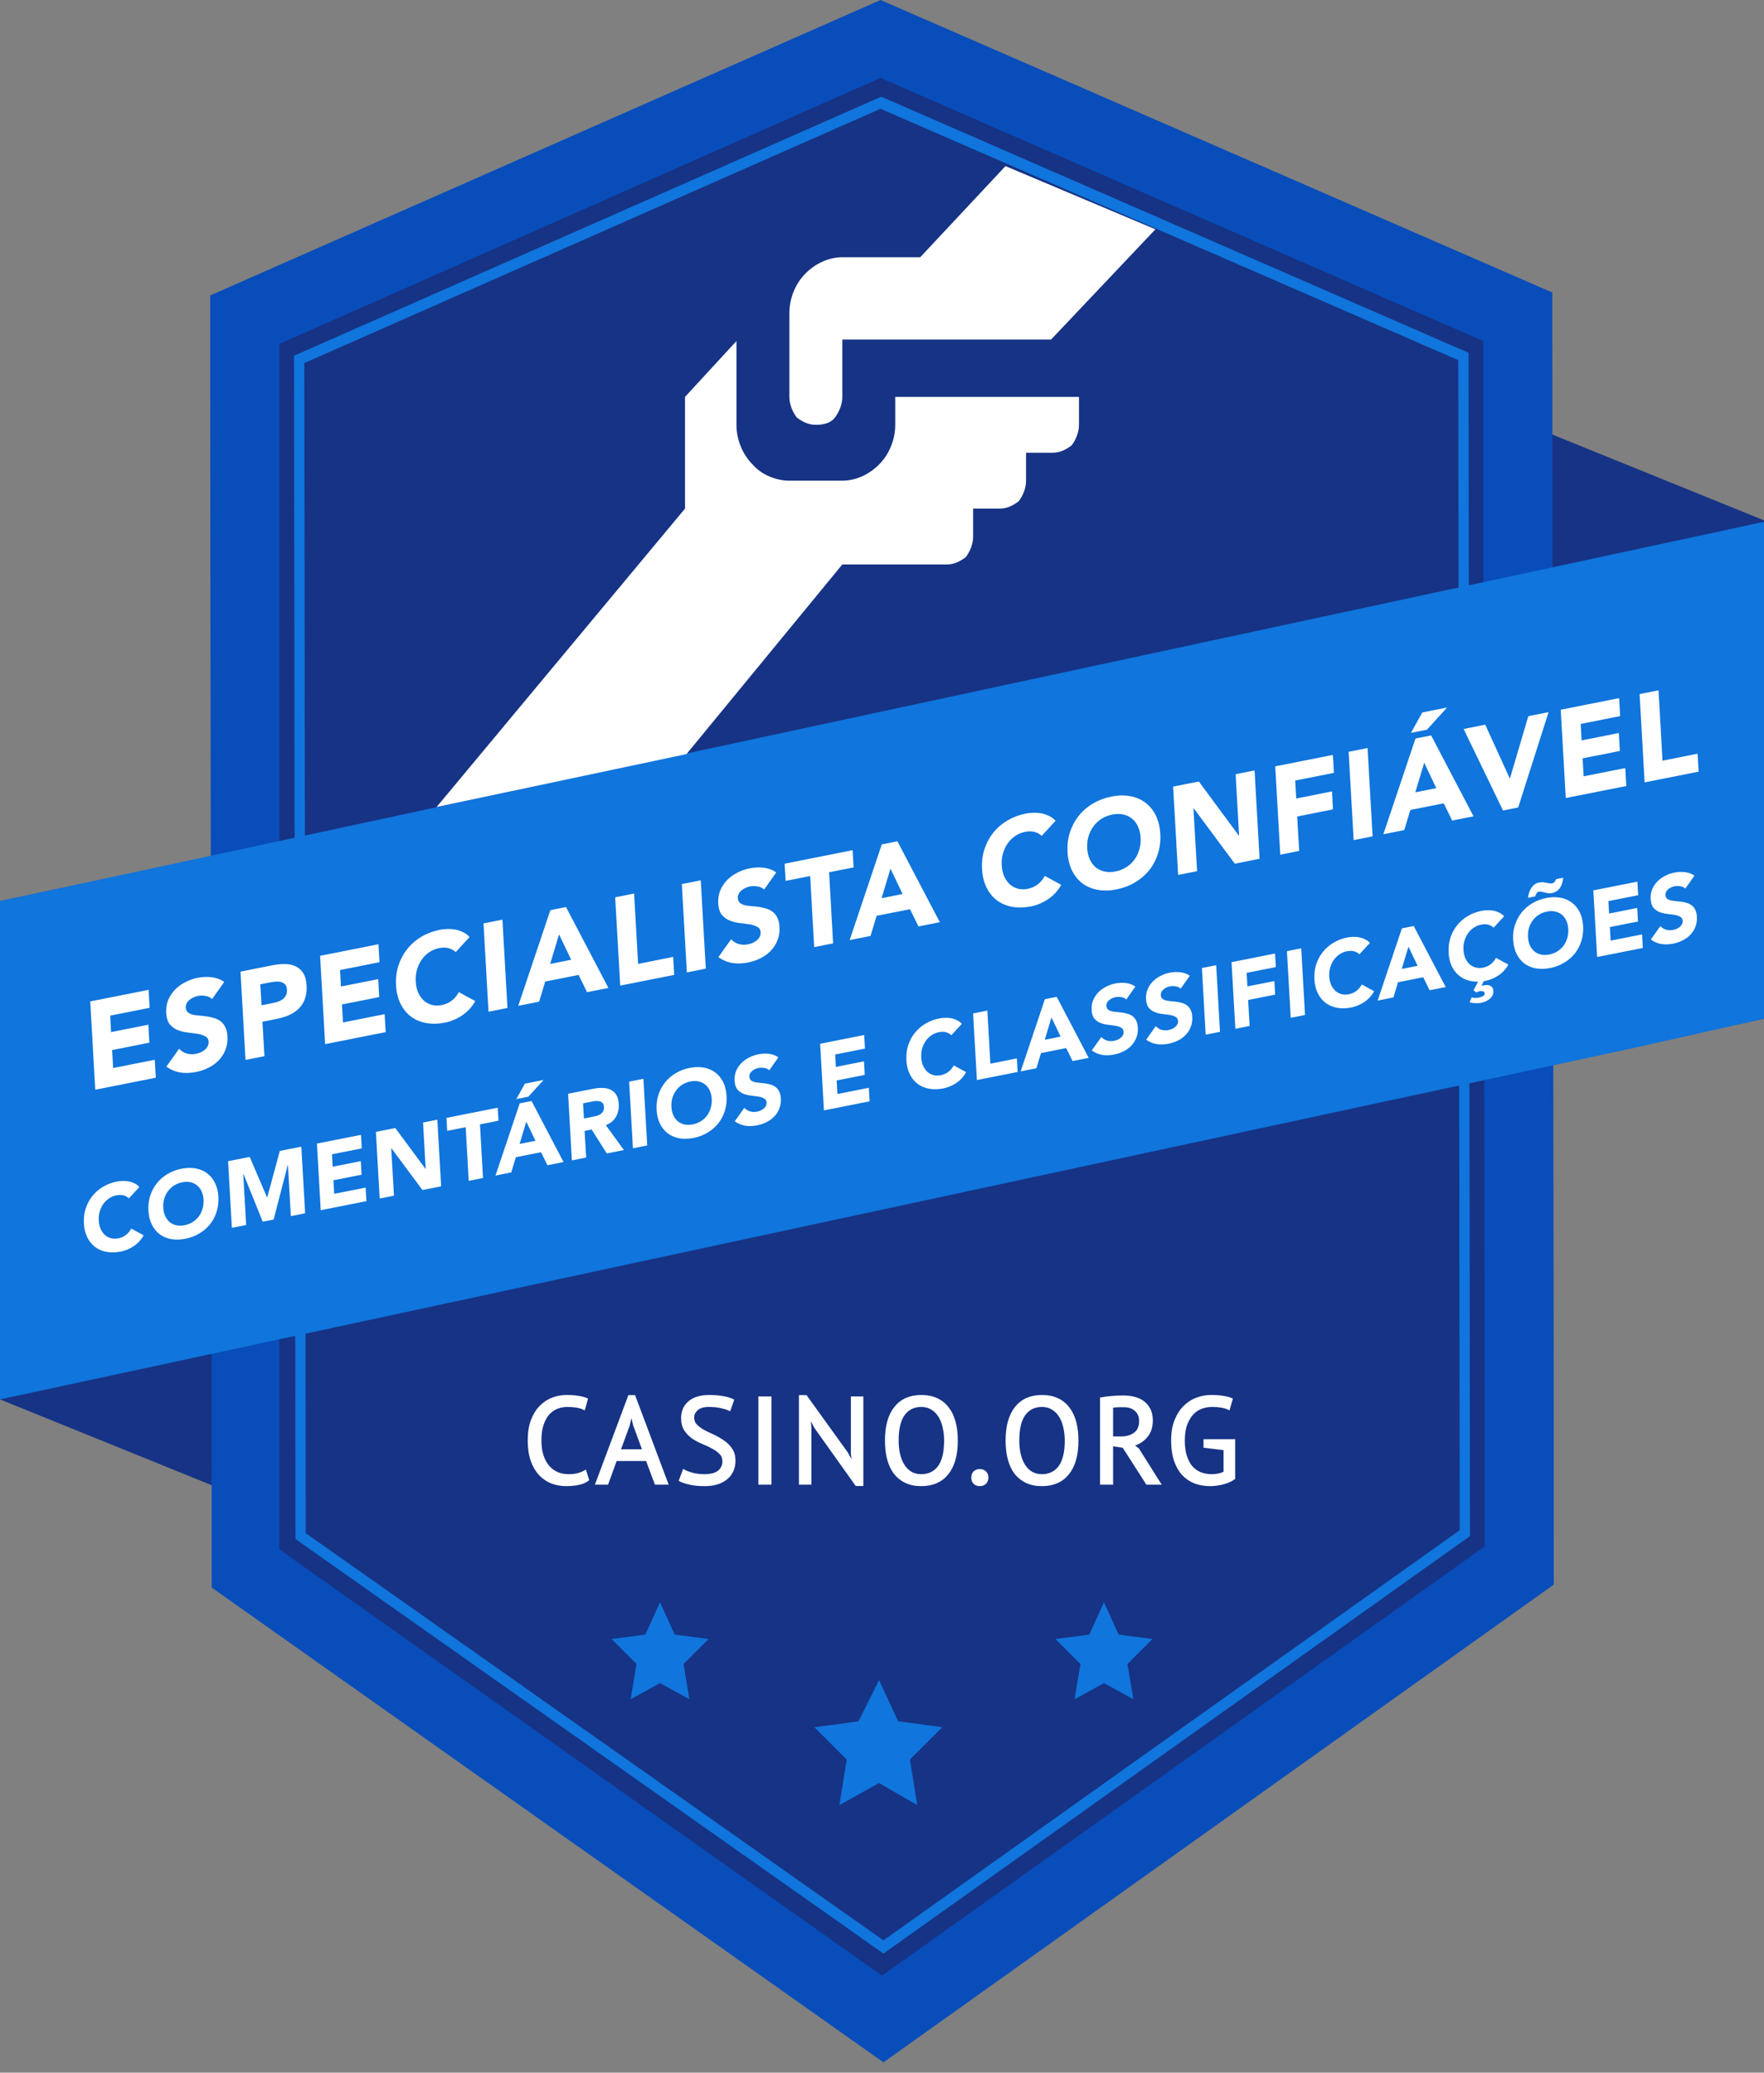 <svg width="120" height="141" viewBox="0 0 120 141" fill="none" xmlns="http://www.w3.org/2000/svg">
<rect x="0" y="0" width="120" height="141" fill="#808080" stroke="none"/>
<g clip-path="url(#clip0_1039_618)">
<path fill-rule="evenodd" clip-rule="evenodd" d="M97.8 74.1L120 69.3V35.4L97.8 26.4V74.1Z" fill="#163385"/>
<path fill-rule="evenodd" clip-rule="evenodd" d="M22.2 56.6L0 61.3V95.2L22.2 104.2V56.6Z" fill="#163385"/>
<path fill-rule="evenodd" clip-rule="evenodd" d="M16.7 106.6L16.6 21.7L59.9 2.7L103.2 21.6C103.2 49.9 103.3 78.2 103.3 106.5L60.1 137.3L16.7 106.6Z" fill="#163385"/>
<path d="M59.9 5.3L100.9 23.2C100.9 50.5 101 77.9 101 105.2L60 134.4L19 105.4V51.9V23.4L59.9 5.3ZM59.9 0L14.3 20.1C14.3 49.4 14.4 78.7 14.4 108L60.1 140.3L105.7 107.8C105.7 78.5 105.6 49.2 105.6 19.9L59.9 0Z" fill="#084DBA"/>
<path d="M60.1 132.9L20.1 104.7L20 24.2L59.9 6.6H60L99.9 24L100 104.5L60.1 132.9ZM20.8 104.3L60.1 132L99.3 104.1L99.2 24.5L59.9 7.4L20.7 24.7L20.8 104.3Z" fill="#1075DC"/>
<path fill-rule="evenodd" clip-rule="evenodd" d="M120 69.3V48.4V35.5L0 61.3V95.2L50.2 84.4L111.1 71.3L120 69.3Z" fill="#1075DC"/>
<path d="M59.8 114.3L61.1 117.1L64.1 117.5L61.9 119.7L62.4 122.8L59.8 121.3L57.1 122.8L57.6 119.7L55.4 117.5L58.4 117.1L59.8 114.3Z" fill="#1075DC"/>
<path d="M44.9 109L45.9 111.2L48.2 111.5L46.5 113.2L46.9 115.6L44.9 114.5L42.9 115.6L43.3 113.2L41.6 111.5L43.9 111.2L44.9 109Z" fill="#1075DC"/>
<path d="M75.1 109L74.1 111.2L71.8 111.5L73.5 113.2L73.1 115.6L75.1 114.5L77.1 115.6L76.7 113.2L78.4 111.5L76.1 111.2L75.1 109Z" fill="#1075DC"/>
<path d="M78.6 15.6L71.5 23.1H57.3V27C57.3 27.5 57.1 28 56.8 28.4C56.5 28.8 56 28.9 55.5 28.9C55 28.9 54.6 28.7 54.2 28.4C53.9 28 53.7 27.5 53.7 27V21.3C53.7 20.3 54.1 19.3 54.8 18.6C55.5 17.9 56.4 17.5 57.3 17.5H62.6L68.4 11.3L78.6 15.6ZM46.7 51.3L57.3 38.4H64.4C64.9 38.4 65.3 38.2 65.7 37.9C66 37.5 66.2 37 66.2 36.5V34.6H68C68.5 34.6 68.9 34.4 69.3 34.1C69.6 33.7 69.8 33.2 69.8 32.7V30.8H71.6C72.1 30.8 72.5 30.6 72.9 30.3C73.2 29.9 73.4 29.4 73.4 28.9V27H60.9V28.9C60.9 29.9 60.5 30.9 59.8 31.6C59.1 32.3 58.2 32.7 57.3 32.7H53.7C52.8 32.7 51.8 32.3 51.2 31.6C50.5 30.9 50.1 29.9 50.1 28.9V23.2L46.6 27V34.6L29.7 54.9L46.7 51.3Z" fill="white"/>
<path d="M6.138 68.125L10.109 67.338L10.18 68.559L7.497 69.091L7.556 70.212L10.091 69.709L10.162 70.931L7.627 71.434L7.698 72.655L10.529 72.094L10.6 73.315L6.48 74.132L6.138 68.125Z" fill="white"/>
<path d="M14.429 67.965C14.315 67.85 14.166 67.78 13.983 67.753C13.8 67.721 13.628 67.721 13.468 67.752C13.375 67.771 13.278 67.802 13.178 67.844C13.078 67.887 12.986 67.942 12.902 68.011C12.822 68.072 12.758 68.148 12.707 68.238C12.656 68.328 12.633 68.43 12.639 68.543C12.648 68.679 12.692 68.784 12.77 68.86C12.852 68.93 12.957 68.983 13.085 69.021C13.217 69.052 13.365 69.074 13.527 69.088C13.696 69.1 13.865 69.118 14.036 69.141C14.206 69.165 14.373 69.2 14.537 69.248C14.707 69.294 14.858 69.367 14.993 69.466C15.126 69.56 15.235 69.693 15.32 69.865C15.41 70.03 15.461 70.243 15.473 70.504C15.493 70.837 15.448 71.141 15.336 71.415C15.23 71.687 15.077 71.927 14.878 72.132C14.684 72.336 14.451 72.505 14.18 72.639C13.915 72.772 13.631 72.868 13.328 72.928C12.948 73.004 12.593 73.014 12.262 72.96C11.931 72.905 11.616 72.773 11.317 72.564L12.182 71.345C12.327 71.5 12.5 71.608 12.701 71.671C12.907 71.728 13.117 71.735 13.332 71.692C13.436 71.671 13.542 71.639 13.647 71.595C13.752 71.546 13.846 71.487 13.93 71.419C14.014 71.351 14.078 71.272 14.123 71.183C14.174 71.093 14.197 70.994 14.193 70.886C14.186 70.705 14.109 70.577 13.963 70.503C13.821 70.422 13.646 70.365 13.44 70.332C13.233 70.299 13.009 70.269 12.77 70.242C12.53 70.215 12.304 70.16 12.093 70.076C11.882 69.992 11.702 69.862 11.552 69.686C11.408 69.508 11.326 69.253 11.306 68.919C11.288 68.597 11.332 68.302 11.439 68.035C11.552 67.766 11.708 67.529 11.908 67.324C12.107 67.118 12.339 66.949 12.605 66.817C12.869 66.678 13.145 66.581 13.431 66.524C13.761 66.459 14.081 66.444 14.392 66.479C14.707 66.514 14.994 66.62 15.253 66.798L14.429 67.965Z" fill="white"/>
<path d="M16.36 66.098L18.531 65.667C18.834 65.607 19.12 65.579 19.39 65.582C19.665 65.585 19.907 65.637 20.116 65.739C20.323 65.835 20.494 65.99 20.628 66.203C20.761 66.412 20.837 66.694 20.856 67.05C20.875 67.401 20.835 67.707 20.738 67.966C20.64 68.226 20.498 68.446 20.311 68.626C20.129 68.805 19.906 68.952 19.643 69.067C19.384 69.176 19.101 69.261 18.793 69.322L17.852 69.508L17.99 71.849L16.702 72.105L16.36 66.098ZM17.792 68.388L18.651 68.217C18.767 68.194 18.877 68.161 18.983 68.117C19.088 68.073 19.183 68.017 19.267 67.949C19.35 67.876 19.415 67.788 19.464 67.687C19.511 67.58 19.53 67.457 19.519 67.316C19.511 67.163 19.469 67.048 19.391 66.972C19.317 66.89 19.223 66.834 19.109 66.805C19 66.775 18.878 66.768 18.744 66.783C18.614 66.792 18.489 66.808 18.367 66.832L17.707 66.963L17.792 68.388Z" fill="white"/>
<path d="M21.775 65.023L25.746 64.236L25.816 65.457L23.133 65.99L23.193 67.11L25.727 66.608L25.798 67.829L23.263 68.332L23.334 69.554L26.166 68.992L26.236 70.213L22.117 71.031L21.775 65.023Z" fill="white"/>
<path d="M31 64.772C30.859 64.64 30.695 64.55 30.508 64.501C30.321 64.452 30.106 64.452 29.864 64.5C29.622 64.548 29.4 64.641 29.199 64.778C28.997 64.915 28.825 65.086 28.683 65.292C28.545 65.491 28.438 65.718 28.363 65.973C28.294 66.227 28.266 66.493 28.281 66.77C28.297 67.053 28.353 67.305 28.448 67.527C28.548 67.741 28.675 67.922 28.83 68.069C28.99 68.209 29.172 68.307 29.378 68.363C29.589 68.419 29.81 68.423 30.041 68.377C30.306 68.325 30.537 68.222 30.735 68.068C30.933 67.915 31.093 67.723 31.213 67.493L32.33 68.104C32.101 68.51 31.802 68.835 31.433 69.08C31.064 69.324 30.679 69.487 30.277 69.566C29.82 69.657 29.393 69.667 28.996 69.597C28.605 69.526 28.262 69.383 27.967 69.167C27.671 68.945 27.433 68.655 27.254 68.296C27.074 67.936 26.97 67.517 26.944 67.036C26.917 66.555 26.97 66.104 27.104 65.682C27.244 65.26 27.444 64.886 27.705 64.559C27.971 64.226 28.293 63.948 28.672 63.724C29.051 63.5 29.469 63.343 29.926 63.252C30.091 63.219 30.262 63.203 30.439 63.202C30.621 63.194 30.801 63.207 30.979 63.24C31.157 63.274 31.329 63.331 31.494 63.413C31.664 63.494 31.814 63.604 31.945 63.744L31 64.772Z" fill="white"/>
<path d="M32.891 62.818L34.179 62.563L34.521 68.57L33.233 68.826L32.891 62.818Z" fill="white"/>
<path d="M37.439 61.916L38.504 61.705L41.389 67.208L39.936 67.496L39.36 66.323L37.089 66.773L36.675 68.143L35.255 68.424L37.439 61.916ZM38.032 63.566L37.426 65.574L38.855 65.291L38.032 63.566Z" fill="white"/>
<path d="M41.849 61.041L43.137 60.786L43.408 65.572L45.794 65.098L45.865 66.32L42.191 67.049L41.849 61.041Z" fill="white"/>
<path d="M46.382 60.142L47.67 59.887L48.013 65.894L46.725 66.149L46.382 60.142Z" fill="white"/>
<path d="M51.982 60.516C51.867 60.401 51.719 60.331 51.536 60.304C51.352 60.272 51.181 60.271 51.021 60.303C50.928 60.322 50.831 60.352 50.731 60.395C50.63 60.438 50.538 60.493 50.455 60.561C50.375 60.623 50.31 60.699 50.26 60.789C50.209 60.879 50.186 60.981 50.191 61.094C50.201 61.229 50.245 61.335 50.323 61.411C50.405 61.481 50.51 61.534 50.638 61.572C50.77 61.603 50.917 61.625 51.08 61.639C51.249 61.651 51.418 61.669 51.589 61.692C51.759 61.715 51.926 61.751 52.09 61.798C52.26 61.845 52.411 61.918 52.545 62.017C52.678 62.111 52.788 62.244 52.873 62.415C52.963 62.581 53.014 62.794 53.026 63.054C53.046 63.388 53.001 63.692 52.889 63.965C52.783 64.238 52.63 64.477 52.431 64.683C52.237 64.887 52.004 65.056 51.733 65.19C51.468 65.323 51.184 65.419 50.881 65.479C50.501 65.555 50.146 65.565 49.815 65.51C49.484 65.456 49.169 65.324 48.87 65.115L49.735 63.896C49.88 64.05 50.053 64.159 50.254 64.222C50.46 64.278 50.67 64.285 50.885 64.243C50.989 64.222 51.094 64.19 51.2 64.146C51.305 64.097 51.399 64.038 51.483 63.97C51.566 63.902 51.631 63.823 51.676 63.734C51.727 63.644 51.75 63.545 51.746 63.437C51.739 63.255 51.662 63.128 51.515 63.054C51.374 62.973 51.199 62.916 50.992 62.883C50.786 62.85 50.562 62.819 50.322 62.793C50.083 62.766 49.857 62.711 49.646 62.627C49.435 62.543 49.255 62.413 49.105 62.236C48.961 62.059 48.879 61.803 48.859 61.47C48.84 61.148 48.885 60.853 48.992 60.585C49.105 60.317 49.261 60.08 49.46 59.875C49.66 59.669 49.892 59.5 50.158 59.367C50.422 59.229 50.697 59.132 50.984 59.075C51.314 59.009 51.634 58.995 51.944 59.03C52.26 59.065 52.547 59.171 52.806 59.348L51.982 60.516Z" fill="white"/>
<path d="M55.113 59.594L53.445 59.925L53.376 58.755L57.999 57.838L58.068 59.008L56.401 59.339L56.674 64.176L55.386 64.431L55.113 59.594Z" fill="white"/>
<path d="M59.984 57.444L61.049 57.233L63.934 62.736L62.481 63.024L61.905 61.851L59.635 62.301L59.22 63.671L57.8 63.952L59.984 57.444ZM60.577 59.094L59.972 61.102L61.4 60.818L60.577 59.094Z" fill="white"/>
<path d="M70.862 56.865C70.721 56.733 70.558 56.642 70.371 56.593C70.184 56.545 69.969 56.544 69.727 56.592C69.485 56.641 69.263 56.733 69.061 56.87C68.86 57.008 68.688 57.179 68.545 57.385C68.407 57.584 68.301 57.811 68.226 58.066C68.156 58.32 68.129 58.586 68.144 58.863C68.16 59.146 68.215 59.398 68.311 59.619C68.411 59.834 68.538 60.014 68.693 60.161C68.852 60.301 69.035 60.399 69.24 60.456C69.452 60.511 69.673 60.516 69.904 60.47C70.168 60.418 70.399 60.315 70.598 60.161C70.796 60.007 70.955 59.815 71.076 59.586L72.192 60.196C71.964 60.602 71.665 60.927 71.296 61.172C70.927 61.417 70.541 61.579 70.14 61.659C69.683 61.749 69.256 61.76 68.859 61.69C68.467 61.619 68.124 61.475 67.829 61.259C67.534 61.038 67.296 60.747 67.116 60.388C66.936 60.029 66.833 59.609 66.806 59.128C66.779 58.647 66.833 58.196 66.967 57.775C67.106 57.353 67.306 56.978 67.568 56.652C67.833 56.319 68.156 56.04 68.535 55.816C68.913 55.593 69.331 55.435 69.788 55.345C69.953 55.312 70.124 55.295 70.302 55.294C70.483 55.287 70.663 55.3 70.841 55.333C71.019 55.366 71.191 55.424 71.356 55.506C71.526 55.586 71.677 55.696 71.808 55.836L70.862 56.865Z" fill="white"/>
<path d="M72.623 57.974C72.596 57.493 72.65 57.042 72.784 56.621C72.923 56.199 73.123 55.824 73.385 55.498C73.65 55.165 73.972 54.886 74.351 54.663C74.73 54.439 75.148 54.281 75.605 54.191C76.062 54.1 76.486 54.09 76.878 54.161C77.269 54.232 77.613 54.379 77.909 54.6C78.203 54.817 78.44 55.104 78.62 55.463C78.8 55.822 78.904 56.242 78.93 56.723C78.957 57.204 78.904 57.655 78.77 58.076C78.636 58.498 78.436 58.875 78.17 59.208C77.904 59.535 77.581 59.811 77.202 60.035C76.829 60.258 76.413 60.414 75.957 60.505C75.5 60.596 75.073 60.606 74.676 60.536C74.284 60.465 73.941 60.321 73.646 60.105C73.351 59.884 73.113 59.593 72.933 59.234C72.753 58.875 72.65 58.455 72.623 57.974ZM73.96 57.709C73.976 57.992 74.035 58.243 74.136 58.464C74.236 58.678 74.368 58.858 74.534 59.002C74.705 59.14 74.904 59.235 75.132 59.287C75.359 59.339 75.611 59.338 75.886 59.283C76.161 59.229 76.408 59.131 76.626 58.991C76.844 58.85 77.027 58.679 77.176 58.478C77.324 58.272 77.433 58.044 77.504 57.795C77.579 57.54 77.609 57.271 77.593 56.988C77.578 56.711 77.52 56.462 77.419 56.242C77.324 56.021 77.191 55.841 77.02 55.703C76.849 55.56 76.65 55.462 76.422 55.41C76.194 55.358 75.943 55.359 75.667 55.414C75.392 55.469 75.146 55.566 74.927 55.707C74.709 55.847 74.526 56.021 74.379 56.227C74.23 56.428 74.118 56.657 74.043 56.912C73.973 57.166 73.945 57.432 73.96 57.709Z" fill="white"/>
<path d="M79.804 53.512L81.554 53.165L84.275 56.847L84.292 56.844L84.056 52.669L85.344 52.413L85.686 58.421L84.001 58.755L81.203 54.985L81.186 54.989L81.434 59.264L80.146 59.52L79.804 53.512Z" fill="white"/>
<path d="M86.751 52.134L90.672 51.356L90.743 52.578L88.109 53.1L88.18 54.322L90.615 53.839L90.678 55.062L88.242 55.545L88.381 57.886L87.093 58.142L86.751 52.134Z" fill="white"/>
<path d="M91.743 51.144L93.031 50.888L93.374 56.896L92.086 57.151L91.743 51.144Z" fill="white"/>
<path d="M96.291 50.242L97.356 50.03L100.241 55.533L98.788 55.822L98.213 54.649L95.942 55.099L95.527 56.468L94.107 56.75L96.291 50.242ZM96.885 51.892L96.279 53.9L97.707 53.616L96.885 51.892ZM96.755 48.468L98.439 48.134L97.073 49.64L95.983 49.857L96.755 48.468Z" fill="white"/>
<path d="M99.567 49.592L101.036 49.3L102.704 52.951L102.721 52.948L103.967 48.719L105.346 48.446L103.277 54.931L102.245 55.136L99.567 49.592Z" fill="white"/>
<path d="M106.172 48.282L110.143 47.494L110.214 48.716L107.531 49.248L107.59 50.369L110.124 49.866L110.195 51.087L107.661 51.59L107.731 52.812L110.563 52.25L110.634 53.472L106.514 54.289L106.172 48.282Z" fill="white"/>
<path d="M111.537 47.217L112.825 46.962L113.097 51.748L115.482 51.274L115.553 52.496L111.879 53.225L111.537 47.217Z" fill="white"/>
<path d="M8.769 81.525C8.663 81.425 8.539 81.356 8.398 81.32C8.257 81.283 8.095 81.283 7.912 81.319C7.73 81.355 7.562 81.425 7.41 81.529C7.258 81.632 7.128 81.762 7.021 81.917C6.917 82.067 6.836 82.238 6.78 82.431C6.727 82.622 6.706 82.823 6.718 83.032C6.73 83.246 6.772 83.436 6.844 83.603C6.919 83.765 7.015 83.901 7.132 84.012C7.252 84.117 7.39 84.191 7.545 84.234C7.705 84.276 7.871 84.279 8.046 84.245C8.245 84.205 8.42 84.127 8.569 84.011C8.719 83.895 8.839 83.751 8.93 83.577L9.772 84.038C9.6 84.344 9.375 84.59 9.096 84.775C8.818 84.959 8.527 85.082 8.224 85.142C7.879 85.21 7.557 85.218 7.257 85.165C6.962 85.112 6.703 85.003 6.481 84.84C6.258 84.673 6.078 84.454 5.942 84.183C5.807 83.912 5.729 83.595 5.709 83.232C5.688 82.869 5.729 82.529 5.83 82.211C5.935 81.893 6.086 81.61 6.283 81.364C6.484 81.112 6.727 80.902 7.013 80.734C7.299 80.565 7.614 80.446 7.959 80.377C8.083 80.353 8.212 80.34 8.346 80.34C8.483 80.334 8.619 80.344 8.753 80.369C8.888 80.394 9.017 80.437 9.142 80.499C9.27 80.56 9.384 80.643 9.482 80.749L8.769 81.525Z" fill="white"/>
<path d="M10.097 82.362C10.077 81.999 10.118 81.659 10.219 81.341C10.324 81.022 10.475 80.74 10.672 80.493C10.873 80.242 11.116 80.032 11.402 79.863C11.688 79.694 12.003 79.575 12.347 79.507C12.692 79.439 13.012 79.431 13.308 79.485C13.603 79.538 13.863 79.649 14.086 79.816C14.308 79.979 14.487 80.196 14.623 80.467C14.758 80.738 14.836 81.055 14.857 81.418C14.877 81.781 14.836 82.121 14.735 82.439C14.634 82.757 14.484 83.041 14.283 83.292C14.082 83.54 13.838 83.748 13.552 83.916C13.271 84.085 12.957 84.203 12.613 84.271C12.268 84.34 11.946 84.347 11.646 84.295C11.351 84.241 11.092 84.133 10.87 83.969C10.646 83.802 10.467 83.583 10.331 83.312C10.196 83.041 10.118 82.725 10.097 82.362ZM11.107 82.162C11.119 82.375 11.163 82.565 11.239 82.731C11.314 82.893 11.415 83.028 11.54 83.137C11.668 83.241 11.818 83.313 11.99 83.352C12.162 83.392 12.352 83.391 12.559 83.35C12.767 83.308 12.953 83.235 13.118 83.129C13.282 83.023 13.421 82.894 13.533 82.742C13.645 82.586 13.727 82.414 13.78 82.227C13.837 82.034 13.86 81.831 13.847 81.618C13.836 81.409 13.792 81.221 13.716 81.055C13.644 80.888 13.544 80.752 13.415 80.648C13.286 80.54 13.136 80.466 12.964 80.427C12.792 80.388 12.602 80.389 12.395 80.43C12.187 80.471 12.001 80.545 11.836 80.651C11.672 80.757 11.534 80.888 11.422 81.044C11.31 81.195 11.225 81.368 11.168 81.56C11.116 81.752 11.095 81.952 11.107 82.162Z" fill="white"/>
<path d="M15.516 78.995L16.986 78.703L18.167 81.46L18.18 81.458L19.035 78.297L20.499 78.007L20.757 82.539L19.785 82.732L19.588 79.255L19.575 79.258L18.614 82.964L17.873 83.111L16.56 79.856L16.548 79.859L16.745 83.335L15.774 83.528L15.516 78.995Z" fill="white"/>
<path d="M21.56 77.796L24.556 77.202L24.61 78.123L22.585 78.525L22.63 79.371L24.542 78.991L24.596 79.913L22.683 80.292L22.736 81.214L24.873 80.79L24.927 81.712L21.818 82.329L21.56 77.796Z" fill="white"/>
<path d="M25.571 77L26.891 76.738L28.945 79.516L28.957 79.514L28.779 76.364L29.751 76.171L30.009 80.704L28.738 80.956L26.627 78.112L26.614 78.114L26.801 81.34L25.829 81.533L25.571 77Z" fill="white"/>
<path d="M31.68 76.682L30.422 76.931L30.37 76.048L33.858 75.356L33.91 76.24L32.652 76.489L32.858 80.139L31.886 80.331L31.68 76.682Z" fill="white"/>
<path d="M35.356 75.059L36.16 74.9L38.336 79.052L37.24 79.269L36.805 78.384L35.092 78.724L34.779 79.757L33.708 79.97L35.356 75.059ZM35.803 76.304L35.347 77.819L36.424 77.605L35.803 76.304ZM35.706 73.721L36.976 73.469L35.946 74.606L35.123 74.769L35.706 73.721Z" fill="white"/>
<path d="M38.646 74.407L40.353 74.068C40.577 74.024 40.791 74.005 40.996 74.012C41.199 74.015 41.38 74.054 41.537 74.131C41.694 74.203 41.823 74.32 41.924 74.481C42.024 74.639 42.081 74.85 42.095 75.115C42.111 75.435 42.045 75.724 41.898 75.982C41.75 76.236 41.522 76.424 41.213 76.545L42.443 78.237L41.278 78.468L40.249 76.84L39.769 76.935L39.876 78.746L38.904 78.939L38.646 74.407ZM39.725 76.09L40.298 75.976C40.385 75.959 40.476 75.939 40.571 75.915C40.669 75.887 40.756 75.85 40.834 75.805C40.91 75.755 40.973 75.691 41.022 75.612C41.071 75.533 41.092 75.432 41.085 75.308C41.079 75.193 41.051 75.106 41 75.047C40.95 74.988 40.888 74.948 40.815 74.928C40.741 74.904 40.657 74.895 40.563 74.9C40.474 74.905 40.385 74.916 40.298 74.934L39.663 75.06L39.725 76.09Z" fill="white"/>
<path d="M42.798 73.583L43.769 73.39L44.028 77.923L43.056 78.116L42.798 73.583Z" fill="white"/>
<path d="M44.667 75.504C44.647 75.141 44.687 74.801 44.788 74.483C44.893 74.164 45.044 73.882 45.242 73.636C45.442 73.384 45.685 73.174 45.971 73.005C46.257 72.836 46.572 72.718 46.917 72.649C47.262 72.581 47.582 72.574 47.877 72.627C48.173 72.681 48.432 72.791 48.655 72.959C48.877 73.122 49.056 73.339 49.192 73.609C49.328 73.88 49.406 74.197 49.426 74.56C49.446 74.923 49.406 75.263 49.305 75.581C49.204 75.899 49.053 76.184 48.853 76.435C48.651 76.682 48.408 76.89 48.122 77.059C47.84 77.227 47.527 77.345 47.182 77.414C46.838 77.482 46.516 77.49 46.216 77.437C45.92 77.383 45.661 77.275 45.439 77.112C45.216 76.945 45.037 76.726 44.901 76.455C44.765 76.184 44.687 75.867 44.667 75.504ZM45.676 75.304C45.688 75.517 45.732 75.707 45.809 75.873C45.884 76.035 45.984 76.171 46.109 76.28C46.238 76.384 46.388 76.456 46.56 76.495C46.732 76.534 46.921 76.533 47.129 76.492C47.337 76.451 47.523 76.377 47.687 76.271C47.852 76.165 47.99 76.036 48.103 75.885C48.214 75.728 48.297 75.557 48.35 75.369C48.407 75.177 48.429 74.974 48.417 74.76C48.406 74.551 48.362 74.363 48.286 74.197C48.214 74.03 48.114 73.895 47.985 73.791C47.856 73.683 47.705 73.609 47.533 73.57C47.361 73.53 47.172 73.531 46.964 73.572C46.757 73.614 46.57 73.687 46.406 73.793C46.241 73.899 46.103 74.03 45.992 74.186C45.88 74.338 45.795 74.51 45.738 74.703C45.685 74.894 45.665 75.095 45.676 75.304Z" fill="white"/>
<path d="M52.33 72.812C52.243 72.726 52.132 72.672 51.994 72.652C51.855 72.628 51.725 72.628 51.605 72.652C51.535 72.666 51.461 72.689 51.386 72.721C51.31 72.753 51.241 72.795 51.178 72.847C51.118 72.893 51.069 72.95 51.03 73.018C50.992 73.086 50.975 73.163 50.979 73.249C50.986 73.351 51.019 73.43 51.078 73.488C51.14 73.54 51.22 73.581 51.316 73.609C51.416 73.632 51.527 73.649 51.65 73.659C51.777 73.669 51.904 73.682 52.033 73.7C52.162 73.718 52.288 73.744 52.412 73.78C52.539 73.815 52.654 73.87 52.755 73.945C52.855 74.016 52.938 74.116 53.002 74.246C53.07 74.37 53.109 74.531 53.117 74.728C53.133 74.979 53.099 75.209 53.014 75.415C52.934 75.621 52.819 75.801 52.669 75.956C52.522 76.111 52.347 76.238 52.142 76.339C51.942 76.439 51.728 76.512 51.499 76.557C51.213 76.614 50.945 76.622 50.695 76.581C50.445 76.54 50.207 76.44 49.982 76.282L50.634 75.363C50.744 75.479 50.874 75.561 51.026 75.609C51.181 75.651 51.34 75.657 51.502 75.624C51.581 75.609 51.66 75.585 51.74 75.551C51.819 75.514 51.89 75.47 51.953 75.418C52.016 75.367 52.065 75.308 52.099 75.241C52.138 75.172 52.155 75.098 52.152 75.016C52.146 74.879 52.088 74.783 51.978 74.727C51.871 74.666 51.739 74.624 51.583 74.598C51.427 74.573 51.259 74.55 51.078 74.53C50.897 74.51 50.727 74.468 50.567 74.405C50.408 74.342 50.272 74.243 50.159 74.11C50.051 73.977 49.989 73.784 49.973 73.532C49.96 73.289 49.993 73.067 50.074 72.865C50.159 72.662 50.277 72.484 50.427 72.329C50.578 72.174 50.753 72.046 50.954 71.946C51.153 71.841 51.361 71.768 51.577 71.725C51.826 71.676 52.068 71.664 52.302 71.691C52.54 71.718 52.756 71.797 52.951 71.931L52.33 72.812Z" fill="white"/>
<path d="M55.792 71.005L58.788 70.411L58.841 71.333L56.817 71.734L56.862 72.58L58.774 72.201L58.827 73.123L56.915 73.502L56.968 74.424L59.105 74L59.158 74.921L56.05 75.538L55.792 71.005Z" fill="white"/>
<path d="M64.72 70.426C64.614 70.326 64.49 70.258 64.349 70.221C64.208 70.184 64.046 70.184 63.863 70.22C63.681 70.256 63.513 70.326 63.361 70.43C63.209 70.533 63.079 70.663 62.972 70.818C62.868 70.968 62.788 71.139 62.731 71.332C62.678 71.523 62.658 71.724 62.669 71.933C62.681 72.147 62.723 72.337 62.795 72.504C62.87 72.666 62.966 72.802 63.083 72.913C63.203 73.018 63.341 73.093 63.496 73.135C63.656 73.177 63.823 73.18 63.997 73.146C64.196 73.106 64.371 73.028 64.52 72.912C64.67 72.796 64.79 72.652 64.881 72.478L65.724 72.939C65.551 73.245 65.326 73.491 65.047 73.676C64.769 73.86 64.478 73.983 64.175 74.043C63.83 74.111 63.508 74.119 63.209 74.066C62.913 74.013 62.654 73.904 62.432 73.741C62.209 73.574 62.029 73.355 61.894 73.084C61.758 72.813 61.68 72.496 61.66 72.133C61.64 71.77 61.68 71.43 61.781 71.112C61.886 70.794 62.037 70.511 62.234 70.265C62.435 70.014 62.678 69.803 62.964 69.635C63.25 69.466 63.565 69.347 63.91 69.279C64.034 69.254 64.163 69.241 64.297 69.241C64.434 69.235 64.57 69.245 64.704 69.27C64.839 69.295 64.968 69.338 65.093 69.4C65.221 69.461 65.335 69.544 65.434 69.65L64.72 70.426Z" fill="white"/>
<path d="M66.197 68.942L67.168 68.749L67.373 72.36L69.174 72.002L69.227 72.924L66.455 73.474L66.197 68.942Z" fill="white"/>
<path d="M71.081 67.973L71.885 67.813L74.061 71.965L72.965 72.183L72.531 71.298L70.817 71.638L70.504 72.671L69.433 72.883L71.081 67.973ZM71.529 69.218L71.072 70.733L72.149 70.519L71.529 69.218Z" fill="white"/>
<path d="M76.616 67.995C76.53 67.908 76.418 67.855 76.28 67.835C76.141 67.811 76.012 67.81 75.891 67.834C75.821 67.848 75.748 67.871 75.672 67.904C75.596 67.936 75.527 67.978 75.464 68.029C75.404 68.075 75.355 68.133 75.317 68.201C75.278 68.269 75.261 68.346 75.265 68.431C75.272 68.533 75.305 68.613 75.364 68.67C75.427 68.723 75.506 68.763 75.602 68.791C75.702 68.815 75.813 68.832 75.936 68.842C76.063 68.851 76.191 68.865 76.319 68.882C76.448 68.9 76.574 68.927 76.698 68.963C76.826 68.998 76.94 69.053 77.041 69.127C77.142 69.198 77.224 69.298 77.289 69.428C77.356 69.553 77.395 69.713 77.404 69.91C77.419 70.162 77.385 70.391 77.3 70.597C77.221 70.803 77.105 70.984 76.955 71.139C76.808 71.293 76.633 71.421 76.428 71.522C76.228 71.622 76.014 71.694 75.785 71.74C75.499 71.796 75.231 71.804 74.981 71.763C74.731 71.722 74.493 71.623 74.268 71.465L74.921 70.545C75.03 70.662 75.161 70.744 75.312 70.791C75.468 70.834 75.626 70.839 75.788 70.807C75.867 70.791 75.946 70.767 76.026 70.734C76.105 70.697 76.176 70.652 76.239 70.601C76.303 70.549 76.351 70.49 76.385 70.423C76.424 70.355 76.441 70.28 76.438 70.199C76.432 70.062 76.374 69.966 76.264 69.91C76.157 69.849 76.026 69.806 75.87 69.781C75.713 69.756 75.545 69.733 75.364 69.713C75.183 69.692 75.013 69.651 74.853 69.587C74.694 69.524 74.558 69.426 74.445 69.293C74.337 69.159 74.275 68.966 74.26 68.715C74.246 68.471 74.279 68.249 74.36 68.047C74.445 67.845 74.563 67.666 74.714 67.511C74.864 67.356 75.04 67.228 75.24 67.128C75.439 67.024 75.647 66.95 75.863 66.907C76.112 66.858 76.354 66.847 76.588 66.874C76.826 66.9 77.043 66.98 77.237 67.114L76.616 67.995Z" fill="white"/>
<path d="M80.317 67.26C80.231 67.174 80.119 67.121 79.981 67.1C79.843 67.076 79.713 67.076 79.593 67.1C79.522 67.114 79.449 67.137 79.373 67.169C79.298 67.202 79.228 67.243 79.165 67.295C79.105 67.341 79.056 67.398 79.018 67.466C78.98 67.534 78.963 67.611 78.967 67.697C78.974 67.799 79.007 67.879 79.066 67.936C79.128 67.988 79.207 68.029 79.303 68.057C79.403 68.081 79.514 68.097 79.637 68.108C79.764 68.117 79.892 68.13 80.021 68.148C80.149 68.166 80.276 68.192 80.399 68.228C80.527 68.263 80.642 68.318 80.743 68.393C80.843 68.464 80.926 68.564 80.99 68.694C81.058 68.818 81.096 68.979 81.105 69.176C81.121 69.427 81.086 69.657 81.002 69.863C80.922 70.069 80.807 70.249 80.656 70.404C80.51 70.559 80.334 70.686 80.13 70.787C79.93 70.887 79.715 70.96 79.487 71.005C79.2 71.062 78.932 71.07 78.682 71.029C78.433 70.988 78.195 70.888 77.969 70.73L78.622 69.811C78.731 69.927 78.862 70.009 79.014 70.057C79.169 70.1 79.328 70.105 79.49 70.073C79.569 70.057 79.648 70.033 79.728 69.999C79.807 69.962 79.878 69.918 79.941 69.867C80.004 69.815 80.053 69.756 80.087 69.689C80.125 69.621 80.143 69.546 80.139 69.465C80.134 69.328 80.076 69.231 79.966 69.175C79.859 69.115 79.727 69.072 79.571 69.046C79.415 69.021 79.246 68.999 79.066 68.978C78.885 68.958 78.714 68.916 78.555 68.853C78.396 68.79 78.26 68.692 78.147 68.558C78.038 68.425 77.977 68.232 77.961 67.98C77.947 67.737 77.981 67.515 78.062 67.313C78.147 67.111 78.264 66.932 78.415 66.777C78.566 66.622 78.741 66.494 78.941 66.394C79.141 66.29 79.348 66.216 79.564 66.173C79.814 66.124 80.055 66.113 80.289 66.139C80.528 66.166 80.744 66.246 80.939 66.38L80.317 67.26Z" fill="white"/>
<path d="M81.762 65.854L82.734 65.661L82.992 70.194L82.02 70.386L81.762 65.854Z" fill="white"/>
<path d="M83.779 65.454L86.738 64.867L86.792 65.788L84.805 66.183L84.858 67.104L86.695 66.74L86.743 67.663L84.905 68.027L85.009 69.793L84.038 69.986L83.779 65.454Z" fill="white"/>
<path d="M87.547 64.706L88.519 64.514L88.777 69.046L87.805 69.239L87.547 64.706Z" fill="white"/>
<path d="M92.477 64.92C92.37 64.82 92.247 64.752 92.106 64.715C91.965 64.678 91.803 64.678 91.62 64.714C91.437 64.75 91.27 64.82 91.118 64.924C90.966 65.027 90.836 65.157 90.728 65.312C90.624 65.462 90.544 65.633 90.487 65.826C90.435 66.017 90.414 66.218 90.425 66.427C90.438 66.641 90.48 66.831 90.552 66.998C90.627 67.16 90.723 67.296 90.84 67.407C90.96 67.512 91.098 67.587 91.253 67.629C91.412 67.671 91.579 67.674 91.754 67.64C91.953 67.6 92.127 67.522 92.277 67.406C92.427 67.29 92.547 67.146 92.638 66.972L93.48 67.433C93.308 67.739 93.082 67.985 92.804 68.17C92.525 68.354 92.235 68.477 91.931 68.537C91.587 68.605 91.265 68.613 90.965 68.56C90.669 68.507 90.411 68.398 90.188 68.235C89.965 68.068 89.786 67.849 89.65 67.578C89.514 67.307 89.436 66.99 89.416 66.627C89.396 66.264 89.436 65.924 89.537 65.606C89.642 65.288 89.794 65.005 89.991 64.759C90.191 64.508 90.434 64.297 90.72 64.129C91.006 63.96 91.322 63.841 91.666 63.773C91.791 63.748 91.92 63.735 92.054 63.735C92.191 63.729 92.326 63.739 92.461 63.764C92.595 63.789 92.725 63.832 92.849 63.894C92.978 63.955 93.091 64.038 93.19 64.144L92.477 64.92Z" fill="white"/>
<path d="M95.367 63.155L96.171 62.996L98.347 67.148L97.251 67.365L96.817 66.48L95.104 66.82L94.791 67.853L93.719 68.066L95.367 63.155ZM95.815 64.4L95.358 65.915L96.436 65.701L95.815 64.4Z" fill="white"/>
<path d="M101.607 63.108C101.501 63.009 101.377 62.94 101.236 62.904C101.095 62.867 100.933 62.867 100.75 62.903C100.568 62.939 100.4 63.009 100.248 63.113C100.096 63.216 99.966 63.345 99.859 63.501C99.755 63.651 99.675 63.822 99.618 64.014C99.565 64.206 99.545 64.407 99.556 64.616C99.568 64.829 99.61 65.02 99.682 65.187C99.757 65.349 99.853 65.485 99.97 65.596C100.091 65.701 100.228 65.775 100.383 65.818C100.543 65.86 100.71 65.863 100.884 65.829C101.083 65.789 101.258 65.711 101.408 65.595C101.557 65.479 101.677 65.335 101.768 65.161L102.611 65.622C102.438 65.928 102.213 66.174 101.934 66.358C101.656 66.543 101.365 66.665 101.062 66.726C101.041 66.73 101.021 66.734 101 66.738C100.983 66.741 100.964 66.743 100.942 66.743L100.778 67.054C100.869 67.036 100.961 67.022 101.054 67.012C101.148 67.006 101.234 67.013 101.311 67.032C101.389 67.056 101.453 67.097 101.504 67.156C101.555 67.219 101.584 67.311 101.59 67.43C101.596 67.546 101.571 67.65 101.516 67.743C101.461 67.835 101.391 67.914 101.304 67.979C101.222 68.043 101.131 68.095 101.031 68.137C100.932 68.178 100.842 68.207 100.763 68.222C100.639 68.247 100.504 68.254 100.36 68.244C100.216 68.238 100.087 68.218 99.972 68.185L100.114 67.853C100.164 67.864 100.228 67.875 100.308 67.885C100.392 67.894 100.488 67.888 100.596 67.867C100.691 67.848 100.782 67.817 100.869 67.774C100.959 67.73 101.002 67.665 100.998 67.58C100.992 67.504 100.95 67.456 100.873 67.436C100.8 67.416 100.732 67.413 100.67 67.425C100.628 67.433 100.59 67.445 100.554 67.461C100.522 67.476 100.488 67.496 100.449 67.52L100.239 67.374L100.549 66.782C100.269 66.786 100.011 66.746 99.774 66.664C99.537 66.577 99.331 66.45 99.155 66.282C98.979 66.114 98.837 65.907 98.727 65.661C98.622 65.414 98.562 65.132 98.547 64.816C98.527 64.453 98.567 64.113 98.668 63.795C98.773 63.476 98.924 63.194 99.121 62.948C99.322 62.696 99.565 62.486 99.851 62.317C100.137 62.148 100.452 62.03 100.797 61.961C100.921 61.937 101.051 61.924 101.184 61.923C101.321 61.918 101.457 61.928 101.591 61.953C101.726 61.978 101.855 62.021 101.98 62.083C102.108 62.144 102.222 62.227 102.321 62.332L101.607 63.108Z" fill="white"/>
<path d="M102.936 63.946C102.915 63.583 102.956 63.242 103.057 62.925C103.162 62.606 103.313 62.323 103.51 62.077C103.711 61.826 103.954 61.616 104.24 61.447C104.526 61.278 104.841 61.159 105.186 61.091C105.53 61.022 105.85 61.015 106.146 61.069C106.441 61.122 106.701 61.233 106.924 61.4C107.146 61.563 107.325 61.78 107.461 62.051C107.597 62.322 107.675 62.639 107.695 63.002C107.715 63.364 107.675 63.705 107.574 64.023C107.473 64.34 107.322 64.625 107.121 64.876C106.92 65.123 106.676 65.331 106.391 65.5C106.109 65.668 105.796 65.787 105.451 65.855C105.106 65.923 104.784 65.931 104.484 65.878C104.189 65.825 103.93 65.716 103.708 65.553C103.485 65.386 103.305 65.167 103.17 64.896C103.034 64.625 102.956 64.308 102.936 63.946ZM103.945 63.745C103.957 63.959 104.001 64.149 104.077 64.315C104.152 64.477 104.253 64.612 104.378 64.721C104.506 64.825 104.657 64.897 104.828 64.936C105 64.975 105.19 64.975 105.398 64.933C105.605 64.892 105.791 64.819 105.956 64.713C106.12 64.606 106.259 64.478 106.371 64.326C106.483 64.17 106.565 63.998 106.619 63.811C106.675 63.618 106.698 63.415 106.686 63.202C106.674 62.992 106.631 62.805 106.554 62.639C106.483 62.471 106.382 62.336 106.254 62.232C106.124 62.124 105.974 62.05 105.802 62.011C105.63 61.972 105.44 61.972 105.233 62.014C105.025 62.055 104.839 62.129 104.675 62.234C104.51 62.341 104.372 62.471 104.26 62.627C104.148 62.779 104.064 62.951 104.007 63.144C103.954 63.336 103.934 63.536 103.945 63.745ZM103.946 61.078C103.959 60.967 103.982 60.855 104.016 60.74C104.053 60.625 104.101 60.52 104.16 60.427C104.223 60.328 104.297 60.244 104.383 60.175C104.472 60.106 104.575 60.059 104.692 60.036C104.795 60.016 104.889 60.01 104.973 60.019C105.057 60.029 105.146 60.043 105.241 60.063C105.303 60.073 105.361 60.083 105.415 60.093C105.469 60.104 105.527 60.104 105.59 60.091C105.66 60.077 105.716 60.045 105.758 59.993C105.799 59.938 105.831 59.875 105.857 59.805L106.342 59.709C106.329 59.837 106.305 59.958 106.272 60.072C106.239 60.187 106.192 60.291 106.133 60.385C106.073 60.474 105.998 60.552 105.908 60.617C105.817 60.683 105.707 60.728 105.579 60.754C105.487 60.772 105.402 60.776 105.322 60.766C105.241 60.752 105.163 60.735 105.085 60.716C105.012 60.696 104.942 60.679 104.875 60.667C104.811 60.649 104.748 60.647 104.686 60.659C104.615 60.673 104.561 60.714 104.522 60.782C104.488 60.849 104.46 60.915 104.439 60.98L103.946 61.078Z" fill="white"/>
<path d="M108.391 60.571L111.387 59.977L111.441 60.899L109.416 61.3L109.461 62.146L111.373 61.767L111.427 62.688L109.514 63.068L109.568 63.989L111.704 63.566L111.758 64.487L108.649 65.104L108.391 60.571Z" fill="white"/>
<path d="M114.647 60.451C114.56 60.364 114.448 60.311 114.311 60.291C114.172 60.266 114.042 60.266 113.922 60.29C113.851 60.304 113.778 60.327 113.703 60.359C113.627 60.392 113.558 60.434 113.494 60.485C113.435 60.531 113.386 60.589 113.347 60.657C113.309 60.725 113.292 60.801 113.296 60.887C113.303 60.989 113.336 61.069 113.395 61.126C113.457 61.179 113.536 61.219 113.633 61.247C113.732 61.271 113.844 61.288 113.966 61.298C114.093 61.307 114.221 61.321 114.35 61.338C114.479 61.356 114.605 61.383 114.728 61.419C114.856 61.454 114.971 61.508 115.072 61.583C115.172 61.654 115.255 61.754 115.319 61.884C115.387 62.009 115.426 62.169 115.434 62.366C115.45 62.618 115.415 62.847 115.331 63.053C115.251 63.259 115.136 63.44 114.985 63.595C114.839 63.749 114.664 63.877 114.459 63.977C114.259 64.078 114.045 64.15 113.816 64.196C113.53 64.252 113.261 64.26 113.012 64.219C112.762 64.178 112.524 64.079 112.298 63.92L112.951 63.001C113.061 63.118 113.191 63.2 113.343 63.247C113.498 63.29 113.657 63.295 113.819 63.263C113.898 63.247 113.977 63.223 114.057 63.19C114.136 63.152 114.207 63.108 114.27 63.057C114.333 63.005 114.382 62.946 114.416 62.879C114.454 62.811 114.472 62.736 114.469 62.655C114.463 62.518 114.405 62.421 114.295 62.366C114.188 62.305 114.056 62.262 113.9 62.237C113.744 62.212 113.576 62.189 113.395 62.169C113.214 62.148 113.044 62.107 112.884 62.043C112.725 61.98 112.589 61.882 112.476 61.749C112.368 61.615 112.306 61.422 112.29 61.17C112.277 60.927 112.31 60.705 112.391 60.503C112.476 60.301 112.594 60.122 112.744 59.967C112.895 59.812 113.07 59.684 113.27 59.584C113.47 59.48 113.678 59.406 113.894 59.363C114.143 59.314 114.384 59.303 114.618 59.33C114.857 59.356 115.073 59.436 115.268 59.57L114.647 60.451Z" fill="white"/>
<path d="M39.966 100.66C39.799 100.787 39.589 100.876 39.334 100.925C39.079 100.975 38.807 101 38.519 101C38.17 101 37.843 100.942 37.538 100.826C37.233 100.704 36.967 100.522 36.74 100.279C36.513 100.036 36.333 99.727 36.2 99.351C36.066 98.97 36 98.519 36 98C36 97.459 36.072 97 36.216 96.624C36.366 96.243 36.56 95.934 36.798 95.696C37.042 95.453 37.314 95.276 37.613 95.166C37.912 95.055 38.217 95 38.527 95C38.86 95 39.132 95.019 39.342 95.058C39.553 95.091 39.733 95.138 39.883 95.199L39.716 95.804C39.45 95.677 39.071 95.613 38.577 95.613C38.35 95.613 38.126 95.655 37.904 95.738C37.682 95.82 37.483 95.956 37.305 96.144C37.133 96.332 36.995 96.577 36.89 96.881C36.784 97.185 36.732 97.558 36.732 98C36.732 98.398 36.782 98.746 36.881 99.044C36.981 99.343 37.117 99.591 37.289 99.79C37.466 99.989 37.671 100.138 37.904 100.238C38.142 100.337 38.4 100.387 38.677 100.387C38.926 100.387 39.143 100.362 39.325 100.312C39.514 100.262 39.672 100.199 39.799 100.122L39.966 100.66Z" fill="white"/>
<path d="M44.022 99.293H41.877L41.295 100.901H40.614L42.817 95.008H43.133L45.344 100.901H44.621L44.022 99.293ZM42.102 98.696H43.815L43.166 96.931L42.958 96.052H42.95L42.742 96.948L42.102 98.696Z" fill="white"/>
<path d="M49.243 99.425C49.243 99.193 49.174 99.005 49.035 98.862C48.897 98.713 48.722 98.583 48.511 98.472C48.306 98.356 48.082 98.249 47.838 98.149C47.594 98.05 47.367 97.931 47.156 97.793C46.951 97.649 46.779 97.475 46.641 97.271C46.502 97.061 46.433 96.796 46.433 96.475C46.433 96.022 46.591 95.663 46.907 95.398C47.223 95.133 47.672 95 48.254 95C48.592 95 48.899 95.025 49.176 95.075C49.454 95.124 49.67 95.188 49.825 95.265L49.617 95.87C49.49 95.809 49.301 95.751 49.052 95.696C48.808 95.641 48.531 95.613 48.221 95.613C47.855 95.613 47.58 95.696 47.397 95.862C47.215 96.022 47.123 96.213 47.123 96.434C47.123 96.649 47.192 96.829 47.331 96.972C47.469 97.116 47.641 97.246 47.846 97.362C48.057 97.472 48.284 97.583 48.528 97.693C48.772 97.804 48.996 97.934 49.202 98.083C49.412 98.227 49.587 98.401 49.725 98.605C49.864 98.809 49.933 99.064 49.933 99.367C49.933 99.616 49.889 99.84 49.8 100.039C49.711 100.238 49.581 100.409 49.409 100.552C49.237 100.696 49.03 100.807 48.786 100.884C48.542 100.961 48.265 101 47.954 101C47.539 101 47.195 100.967 46.923 100.901C46.652 100.84 46.441 100.771 46.292 100.693L46.525 100.072C46.652 100.144 46.84 100.215 47.09 100.287C47.339 100.354 47.619 100.387 47.929 100.387C48.112 100.387 48.284 100.37 48.445 100.337C48.606 100.298 48.744 100.24 48.861 100.163C48.977 100.08 49.069 99.978 49.135 99.856C49.207 99.735 49.243 99.591 49.243 99.425Z" fill="white"/>
<path d="M51.689 95.099H52.379V100.901H51.689V95.099Z" fill="white"/>
<path d="M55.497 97.105L55.048 96.268H55.015L55.098 97.105V100.901H54.45V95.008H54.815L57.6 98.879L58.033 99.674H58.074L57.983 98.879V95.099H58.631V100.992H58.266L55.497 97.105Z" fill="white"/>
<path d="M60.301 98C60.301 97.033 60.506 96.293 60.916 95.779C61.327 95.26 61.911 95 62.671 95C63.081 95 63.435 95.072 63.735 95.216C64.034 95.359 64.281 95.564 64.475 95.829C64.674 96.088 64.821 96.403 64.915 96.773C65.01 97.138 65.057 97.547 65.057 98C65.057 98.967 64.849 99.71 64.433 100.229C64.023 100.743 63.435 101 62.671 101C62.266 101 61.914 100.928 61.615 100.785C61.321 100.641 61.074 100.439 60.875 100.18C60.681 99.914 60.537 99.599 60.443 99.235C60.348 98.865 60.301 98.453 60.301 98ZM61.033 98C61.033 98.32 61.063 98.624 61.124 98.912C61.191 99.199 61.291 99.453 61.423 99.674C61.556 99.889 61.726 100.064 61.931 100.196C62.141 100.323 62.388 100.387 62.671 100.387C63.186 100.387 63.591 100.193 63.884 99.807C64.178 99.414 64.325 98.812 64.325 98C64.325 97.685 64.292 97.384 64.225 97.097C64.164 96.804 64.064 96.55 63.926 96.334C63.793 96.113 63.621 95.939 63.41 95.812C63.205 95.68 62.959 95.613 62.671 95.613C62.161 95.613 61.759 95.809 61.465 96.202C61.177 96.588 61.033 97.188 61.033 98Z" fill="white"/>
<path d="M66.173 100.519C66.173 100.37 66.215 100.254 66.298 100.171C66.387 100.083 66.503 100.039 66.647 100.039C66.797 100.039 66.916 100.083 67.005 100.171C67.093 100.254 67.138 100.37 67.138 100.519C67.138 100.663 67.093 100.779 67.005 100.867C66.916 100.956 66.797 101 66.647 101C66.503 101 66.387 100.956 66.298 100.867C66.215 100.779 66.173 100.663 66.173 100.519Z" fill="white"/>
<path d="M68.508 98C68.508 97.033 68.713 96.293 69.124 95.779C69.534 95.26 70.118 95 70.878 95C71.288 95 71.642 95.072 71.942 95.216C72.241 95.359 72.488 95.564 72.682 95.829C72.881 96.088 73.028 96.403 73.122 96.773C73.217 97.138 73.264 97.547 73.264 98C73.264 98.967 73.056 99.71 72.64 100.229C72.23 100.743 71.642 101 70.878 101C70.473 101 70.121 100.928 69.822 100.785C69.528 100.641 69.281 100.439 69.082 100.18C68.888 99.914 68.744 99.599 68.65 99.235C68.555 98.865 68.508 98.453 68.508 98ZM69.24 98C69.24 98.32 69.27 98.624 69.331 98.912C69.398 99.199 69.498 99.453 69.631 99.674C69.764 99.889 69.933 100.064 70.138 100.196C70.348 100.323 70.595 100.387 70.878 100.387C71.393 100.387 71.798 100.193 72.091 99.807C72.385 99.414 72.532 98.812 72.532 98C72.532 97.685 72.499 97.384 72.432 97.097C72.371 96.804 72.272 96.55 72.133 96.334C72 96.113 71.828 95.939 71.618 95.812C71.412 95.68 71.166 95.613 70.878 95.613C70.368 95.613 69.966 95.809 69.672 96.202C69.384 96.588 69.24 97.188 69.24 98Z" fill="white"/>
<path d="M74.931 95.157C75.142 95.119 75.383 95.088 75.655 95.066C75.932 95.044 76.184 95.033 76.411 95.033C76.666 95.033 76.907 95.061 77.135 95.116C77.367 95.171 77.57 95.262 77.741 95.389C77.919 95.517 78.06 95.682 78.165 95.887C78.271 96.091 78.323 96.34 78.323 96.633C78.323 97.086 78.199 97.453 77.949 97.735C77.7 98.017 77.384 98.204 77.001 98.298L77.4 98.605L78.847 100.901H78.041L76.436 98.398L75.621 98.273V100.901H74.931V95.157ZM76.428 95.63C76.356 95.63 76.281 95.63 76.203 95.63C76.126 95.63 76.051 95.633 75.979 95.638C75.907 95.644 75.838 95.649 75.771 95.655C75.71 95.66 75.66 95.668 75.621 95.68V97.818H76.27C76.652 97.818 76.968 97.724 77.218 97.536C77.467 97.348 77.592 97.055 77.592 96.657C77.592 96.359 77.489 96.113 77.284 95.92C77.079 95.727 76.794 95.63 76.428 95.63Z" fill="white"/>
<path d="M81.971 98.008H83.925V100.561C83.836 100.627 83.728 100.688 83.601 100.743C83.479 100.798 83.346 100.845 83.202 100.884C83.063 100.923 82.916 100.95 82.761 100.967C82.611 100.989 82.465 101 82.32 101C81.949 101 81.608 100.942 81.298 100.826C80.987 100.704 80.719 100.522 80.491 100.279C80.264 100.03 80.087 99.718 79.959 99.343C79.832 98.961 79.768 98.514 79.768 98C79.768 97.464 79.846 97.005 80.001 96.624C80.156 96.243 80.358 95.934 80.608 95.696C80.857 95.453 81.137 95.276 81.447 95.166C81.758 95.055 82.068 95 82.379 95C82.711 95 82.986 95.019 83.202 95.058C83.418 95.091 83.601 95.138 83.75 95.199L83.576 95.804C83.31 95.677 82.93 95.613 82.437 95.613C82.204 95.613 81.971 95.655 81.738 95.738C81.511 95.815 81.306 95.948 81.123 96.135C80.94 96.323 80.791 96.569 80.674 96.873C80.558 97.177 80.5 97.552 80.5 98C80.5 98.409 80.547 98.762 80.641 99.061C80.735 99.359 80.865 99.608 81.032 99.807C81.204 100 81.409 100.146 81.647 100.246C81.885 100.34 82.146 100.387 82.428 100.387C82.783 100.387 83.085 100.318 83.335 100.18V98.564L81.971 98.398V98.008Z" fill="white"/>
<path d="M39.966 100.66C39.799 100.787 39.589 100.876 39.334 100.925C39.079 100.975 38.807 101 38.519 101C38.17 101 37.843 100.942 37.538 100.826C37.233 100.704 36.967 100.522 36.74 100.279C36.513 100.036 36.333 99.727 36.2 99.351C36.066 98.97 36 98.519 36 98C36 97.459 36.072 97 36.216 96.624C36.366 96.243 36.56 95.934 36.798 95.696C37.042 95.453 37.314 95.276 37.613 95.166C37.912 95.055 38.217 95 38.527 95C38.86 95 39.132 95.019 39.342 95.058C39.553 95.091 39.733 95.138 39.883 95.199L39.716 95.804C39.45 95.677 39.071 95.613 38.577 95.613C38.35 95.613 38.126 95.655 37.904 95.738C37.682 95.82 37.483 95.956 37.305 96.144C37.133 96.332 36.995 96.577 36.89 96.881C36.784 97.185 36.732 97.558 36.732 98C36.732 98.398 36.782 98.746 36.881 99.044C36.981 99.343 37.117 99.591 37.289 99.79C37.466 99.989 37.671 100.138 37.904 100.238C38.142 100.337 38.4 100.387 38.677 100.387C38.926 100.387 39.143 100.362 39.325 100.312C39.514 100.262 39.672 100.199 39.799 100.122L39.966 100.66Z" stroke="white" stroke-width="0.2"/>
<path d="M44.022 99.293H41.877L41.295 100.901H40.614L42.817 95.008H43.133L45.344 100.901H44.621L44.022 99.293ZM42.102 98.696H43.815L43.166 96.931L42.958 96.052H42.95L42.742 96.948L42.102 98.696Z" stroke="white" stroke-width="0.2"/>
<path d="M49.243 99.425C49.243 99.193 49.174 99.005 49.035 98.862C48.897 98.713 48.722 98.583 48.511 98.472C48.306 98.356 48.082 98.249 47.838 98.149C47.594 98.05 47.367 97.931 47.156 97.793C46.951 97.649 46.779 97.475 46.641 97.271C46.502 97.061 46.433 96.796 46.433 96.475C46.433 96.022 46.591 95.663 46.907 95.398C47.223 95.133 47.672 95 48.254 95C48.592 95 48.899 95.025 49.176 95.075C49.454 95.124 49.67 95.188 49.825 95.265L49.617 95.87C49.49 95.809 49.301 95.751 49.052 95.696C48.808 95.641 48.531 95.613 48.221 95.613C47.855 95.613 47.58 95.696 47.397 95.862C47.215 96.022 47.123 96.213 47.123 96.434C47.123 96.649 47.192 96.829 47.331 96.972C47.469 97.116 47.641 97.246 47.846 97.362C48.057 97.472 48.284 97.583 48.528 97.693C48.772 97.804 48.996 97.934 49.202 98.083C49.412 98.227 49.587 98.401 49.725 98.605C49.864 98.809 49.933 99.064 49.933 99.367C49.933 99.616 49.889 99.84 49.8 100.039C49.711 100.238 49.581 100.409 49.409 100.552C49.237 100.696 49.03 100.807 48.786 100.884C48.542 100.961 48.265 101 47.954 101C47.539 101 47.195 100.967 46.923 100.901C46.652 100.84 46.441 100.771 46.292 100.693L46.525 100.072C46.652 100.144 46.84 100.215 47.09 100.287C47.339 100.354 47.619 100.387 47.929 100.387C48.112 100.387 48.284 100.37 48.445 100.337C48.606 100.298 48.744 100.24 48.861 100.163C48.977 100.08 49.069 99.978 49.135 99.856C49.207 99.735 49.243 99.591 49.243 99.425Z" stroke="white" stroke-width="0.2"/>
<path d="M51.689 95.099H52.379V100.901H51.689V95.099Z" stroke="white" stroke-width="0.2"/>
<path d="M55.497 97.105L55.048 96.268H55.015L55.098 97.105V100.901H54.45V95.008H54.815L57.6 98.879L58.033 99.674H58.074L57.983 98.879V95.099H58.631V100.992H58.266L55.497 97.105Z" stroke="white" stroke-width="0.2"/>
<path d="M60.301 98C60.301 97.033 60.506 96.293 60.916 95.779C61.327 95.26 61.911 95 62.671 95C63.081 95 63.435 95.072 63.735 95.216C64.034 95.359 64.281 95.564 64.475 95.829C64.674 96.088 64.821 96.403 64.915 96.773C65.01 97.138 65.057 97.547 65.057 98C65.057 98.967 64.849 99.71 64.433 100.229C64.023 100.743 63.435 101 62.671 101C62.266 101 61.914 100.928 61.615 100.785C61.321 100.641 61.074 100.439 60.875 100.18C60.681 99.914 60.537 99.599 60.443 99.235C60.348 98.865 60.301 98.453 60.301 98ZM61.033 98C61.033 98.32 61.063 98.624 61.124 98.912C61.191 99.199 61.291 99.453 61.423 99.674C61.556 99.889 61.726 100.064 61.931 100.196C62.141 100.323 62.388 100.387 62.671 100.387C63.186 100.387 63.591 100.193 63.884 99.807C64.178 99.414 64.325 98.812 64.325 98C64.325 97.685 64.292 97.384 64.225 97.097C64.164 96.804 64.064 96.55 63.926 96.334C63.793 96.113 63.621 95.939 63.41 95.812C63.205 95.68 62.959 95.613 62.671 95.613C62.161 95.613 61.759 95.809 61.465 96.202C61.177 96.588 61.033 97.188 61.033 98Z" stroke="white" stroke-width="0.2"/>
<path d="M66.173 100.519C66.173 100.37 66.215 100.254 66.298 100.171C66.387 100.083 66.503 100.039 66.647 100.039C66.797 100.039 66.916 100.083 67.005 100.171C67.093 100.254 67.138 100.37 67.138 100.519C67.138 100.663 67.093 100.779 67.005 100.867C66.916 100.956 66.797 101 66.647 101C66.503 101 66.387 100.956 66.298 100.867C66.215 100.779 66.173 100.663 66.173 100.519Z" stroke="white" stroke-width="0.2"/>
<path d="M68.508 98C68.508 97.033 68.713 96.293 69.124 95.779C69.534 95.26 70.118 95 70.878 95C71.288 95 71.642 95.072 71.942 95.216C72.241 95.359 72.488 95.564 72.682 95.829C72.881 96.088 73.028 96.403 73.122 96.773C73.217 97.138 73.264 97.547 73.264 98C73.264 98.967 73.056 99.71 72.64 100.229C72.23 100.743 71.642 101 70.878 101C70.473 101 70.121 100.928 69.822 100.785C69.528 100.641 69.281 100.439 69.082 100.18C68.888 99.914 68.744 99.599 68.65 99.235C68.555 98.865 68.508 98.453 68.508 98ZM69.24 98C69.24 98.32 69.27 98.624 69.331 98.912C69.398 99.199 69.498 99.453 69.631 99.674C69.764 99.889 69.933 100.064 70.138 100.196C70.348 100.323 70.595 100.387 70.878 100.387C71.393 100.387 71.798 100.193 72.091 99.807C72.385 99.414 72.532 98.812 72.532 98C72.532 97.685 72.499 97.384 72.432 97.097C72.371 96.804 72.272 96.55 72.133 96.334C72 96.113 71.828 95.939 71.618 95.812C71.412 95.68 71.166 95.613 70.878 95.613C70.368 95.613 69.966 95.809 69.672 96.202C69.384 96.588 69.24 97.188 69.24 98Z" stroke="white" stroke-width="0.2"/>
<path d="M74.931 95.157C75.142 95.119 75.383 95.088 75.655 95.066C75.932 95.044 76.184 95.033 76.411 95.033C76.666 95.033 76.907 95.061 77.135 95.116C77.367 95.171 77.57 95.262 77.741 95.389C77.919 95.517 78.06 95.682 78.165 95.887C78.271 96.091 78.323 96.34 78.323 96.633C78.323 97.086 78.199 97.453 77.949 97.735C77.7 98.017 77.384 98.204 77.001 98.298L77.4 98.605L78.847 100.901H78.041L76.436 98.398L75.621 98.273V100.901H74.931V95.157ZM76.428 95.63C76.356 95.63 76.281 95.63 76.203 95.63C76.126 95.63 76.051 95.633 75.979 95.638C75.907 95.644 75.838 95.649 75.771 95.655C75.71 95.66 75.66 95.668 75.621 95.68V97.818H76.27C76.652 97.818 76.968 97.724 77.218 97.536C77.467 97.348 77.592 97.055 77.592 96.657C77.592 96.359 77.489 96.113 77.284 95.92C77.079 95.727 76.794 95.63 76.428 95.63Z" stroke="white" stroke-width="0.2"/>
<path d="M81.971 98.008H83.925V100.561C83.836 100.627 83.728 100.688 83.601 100.743C83.479 100.798 83.346 100.845 83.202 100.884C83.063 100.923 82.916 100.95 82.761 100.967C82.611 100.989 82.465 101 82.32 101C81.949 101 81.608 100.942 81.298 100.826C80.987 100.704 80.719 100.522 80.491 100.279C80.264 100.03 80.087 99.718 79.959 99.343C79.832 98.961 79.768 98.514 79.768 98C79.768 97.464 79.846 97.005 80.001 96.624C80.156 96.243 80.358 95.934 80.608 95.696C80.857 95.453 81.137 95.276 81.447 95.166C81.758 95.055 82.068 95 82.379 95C82.711 95 82.986 95.019 83.202 95.058C83.418 95.091 83.601 95.138 83.75 95.199L83.576 95.804C83.31 95.677 82.93 95.613 82.437 95.613C82.204 95.613 81.971 95.655 81.738 95.738C81.511 95.815 81.306 95.948 81.123 96.135C80.94 96.323 80.791 96.569 80.674 96.873C80.558 97.177 80.5 97.552 80.5 98C80.5 98.409 80.547 98.762 80.641 99.061C80.735 99.359 80.865 99.608 81.032 99.807C81.204 100 81.409 100.146 81.647 100.246C81.885 100.34 82.146 100.387 82.428 100.387C82.783 100.387 83.085 100.318 83.335 100.18V98.564L81.971 98.398V98.008Z" stroke="white" stroke-width="0.2"/>
</g>
<defs>
<clipPath id="clip0_1039_618">
<rect width="120" height="140.3" fill="white"/>
</clipPath>
</defs>
</svg>
